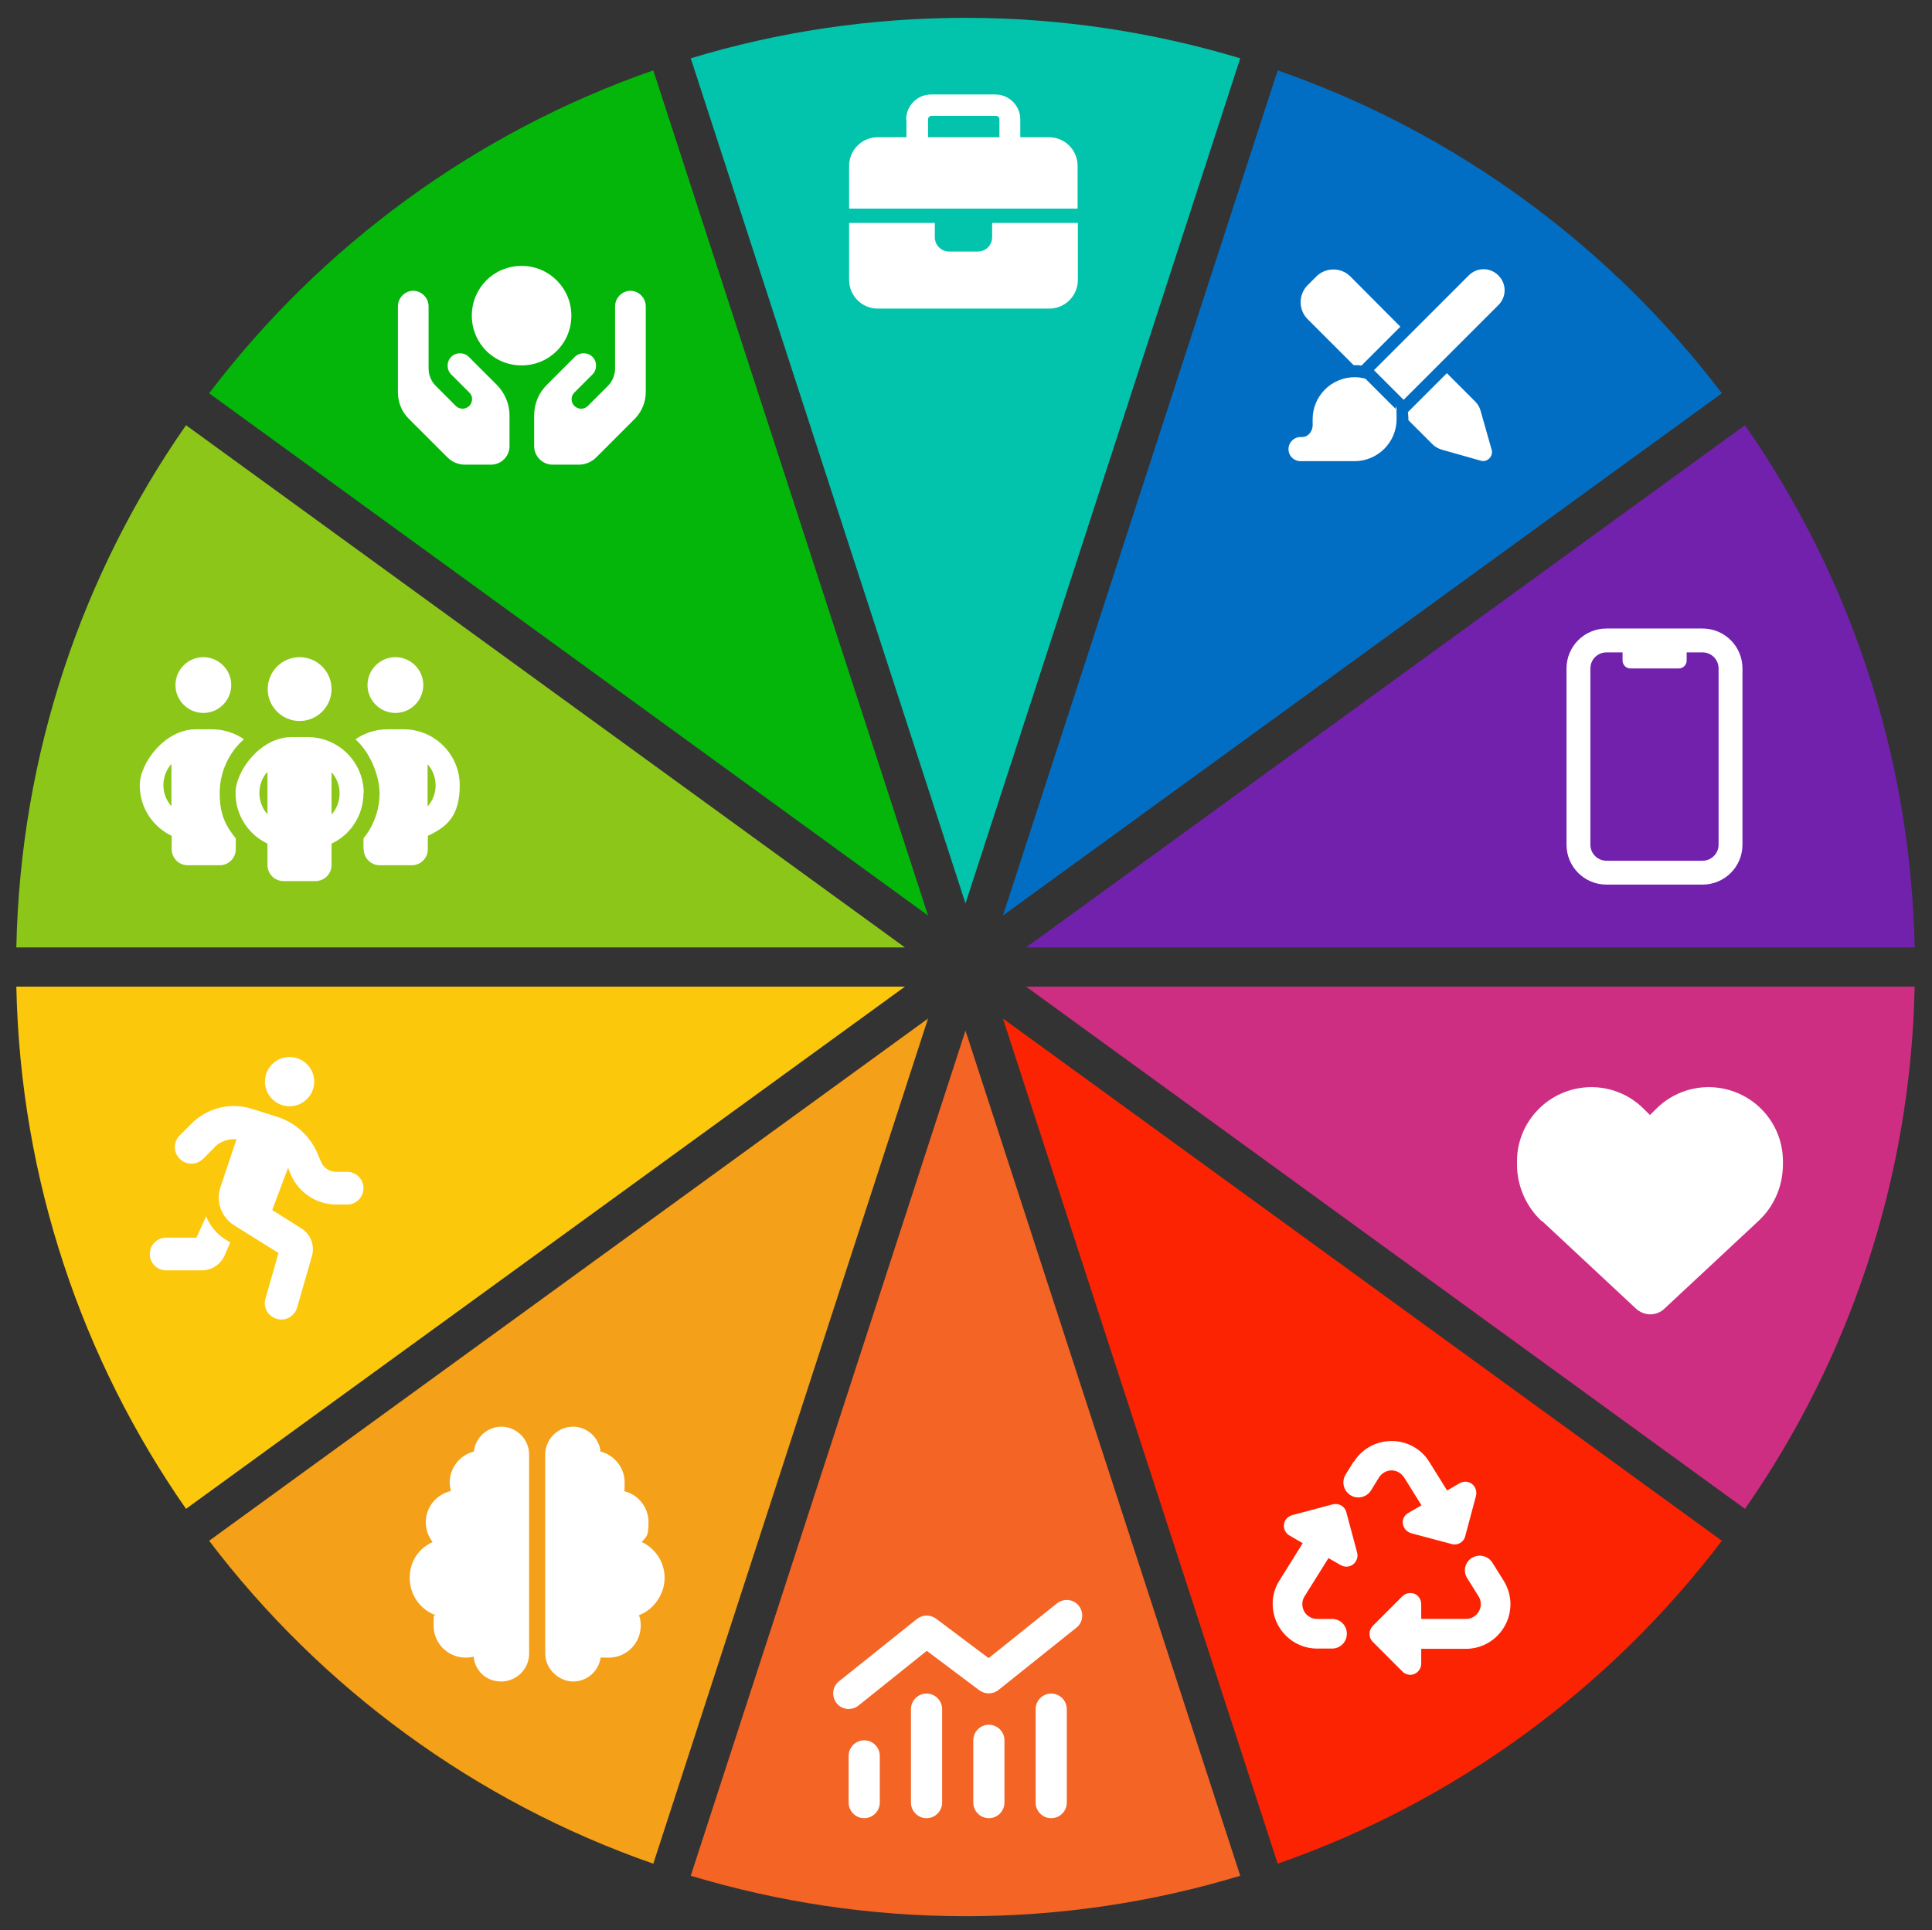 <?xml version="1.0" encoding="UTF-8"?>
<svg xmlns="http://www.w3.org/2000/svg" width="768.6" height="768" version="1.1" viewBox="0 0 768.6 768">
  <rect x="0" y="0" width="768.6" height="768" fill="#333333" stroke="none"/>
  <defs>
    <style>
      .cls-1 {
        fill: #02c3ab;
      }

      .cls-2 {
        fill: #f4a018;
      }

      .cls-3 {
        fill: #026ec3;
      }

      .cls-4 {
        fill: #fff;
      }

      .cls-5 {
        fill: #8cc619;
      }

      .cls-6 {
        fill: #7221ad;
      }

      .cls-7 {
        fill: #fc2302;
      }

      .cls-8 {
        fill: #04b609;
      }

      .cls-9 {
        fill: #ce2e82;
      }

      .cls-10 {
        fill: #fcc80c;
      }

      .cls-11 {
        fill: #f36425;
      }
    </style>
  </defs>
  <!-- Generator: Adobe Illustrator 28.7.1, SVG Export Plug-In . SVG Version: 1.2.0 Build 142)  -->
  <g>
    <g id="Layer_1">
      <g>
        <path class="cls-7" d="M508.3,741.6c70.9-24.7,132.2-69.9,176.7-128.5l-286-207.8,109.3,336.3Z"/>
        <path class="cls-11" d="M274.8,746.4c34.6,10.4,71.3,16.1,109.3,16.1s74.7-5.6,109.3-16.1l-109.3-336.3-109.3,336.3Z"/>
        <path class="cls-3" d="M399,364.3l286-207.8c-44.5-58.6-105.8-103.8-176.7-128.5l-109.3,336.3Z"/>
        <path class="cls-1" d="M493.4,23.2c-34.6-10.4-71.3-16.1-109.3-16.1s-74.7,5.6-109.3,16.1l109.3,336.3L493.4,23.2Z"/>
        <path class="cls-2" d="M369.2,405.3l-286,207.8c44.5,58.6,105.8,103.8,176.7,128.5l109.3-336.3Z"/>
        <path class="cls-8" d="M259.9,28c-70.9,24.7-132.2,69.9-176.7,128.5l286,207.8L259.9,28Z"/>
        <path class="cls-10" d="M6.5,392.6c1.6,77.2,26.3,148.6,67.5,207.8l286-207.8H6.5Z"/>
        <path class="cls-9" d="M408.2,392.6l286,207.8c41.2-59.1,65.9-130.6,67.5-207.8h-353.5Z"/>
        <path class="cls-5" d="M360,377L74,169.2C32.8,228.3,8.1,299.8,6.5,377h353.5Z"/>
        <path class="cls-6" d="M408.2,377h353.5c-1.6-77.2-26.3-148.6-67.5-207.8l-286,207.8Z"/>
      </g>
      <g id="Layer_1-2" data-name="Layer_1">
        <path class="cls-4" d="M370.6,46.1h25.6c.8,0,1.4.6,1.4,1.4v7.1h-28.4v-7.1c0-.8.6-1.4,1.4-1.4ZM360.6,47.5v7.1h-11.4c-6.3,0-11.4,5.1-11.4,11.4v17h90.9v-17c0-6.3-5.1-11.4-11.4-11.4h-11.4v-7.1c0-5.5-4.5-9.9-9.9-9.9h-25.6c-5.5,0-9.9,4.5-9.9,9.9ZM428.8,88.7h-34.1v5.7c0,3.1-2.5,5.7-5.7,5.7h-11.4c-3.1,0-5.7-2.5-5.7-5.7v-5.7h-34.1v22.7c0,6.3,5.1,11.4,11.4,11.4h68.2c6.3,0,11.4-5.1,11.4-11.4v-22.7Z"/>
      </g>
      <g id="Layer_1-3" data-name="Layer_1">
        <path class="cls-4" d="M596.1,121.4c3.3-3.3,3.3-8.5,0-11.8s-8.5-3.3-11.8,0l-37.7,37.7,11.8,11.8s37.7-37.7,37.7-37.7ZM543.2,150.7c-1.4-.4-2.8-.6-4.3-.6-9.2,0-16.7,7.5-16.7,16.7s0,1.2,0,1.7c.3,2.6-1.5,5.4-4.1,5.4h-.7c-2.6,0-4.8,2.1-4.8,4.8s2.1,4.8,4.8,4.8h21.5c9.2,0,16.7-7.5,16.7-16.7s-.2-3-.6-4.3h0s-11.8-11.8-11.8-11.8h0s0,0,0,0h0ZM557.1,130l-19.9-20c-3.7-3.7-9.8-3.7-13.5,0l-3.5,3.5c-3.7,3.7-3.7,9.8,0,13.5l18.3,18.3h.4c.9,0,1.9,0,2.7.2l15.5-15.5h0ZM560.3,167.2l9.6,9.6c1,1,2.3,1.7,3.6,2.1l15.5,4.4c1.3.4,2.6,0,3.5-.9s1.3-2.3.9-3.5l-4.4-15.5c-.4-1.4-1.1-2.6-2.1-3.6l-11.3-11.3-15.5,15.5c.1.9.2,1.8.2,2.7v.4Z"/>
      </g>
      <g id="Layer_1-4" data-name="Layer_1">
        <path class="cls-4" d="M671,259.6v3.2c0,1.8-1.4,3.2-3.2,3.2h-19.1c-1.8,0-3.2-1.4-3.2-3.2v-3.2h-6.4c-3.5,0-6.4,2.8-6.4,6.4v70.1c0,3.5,2.8,6.4,6.4,6.4h38.2c3.5,0,6.4-2.8,6.4-6.4v-70.1c0-3.5-2.8-6.4-6.4-6.4h-6.4ZM623.2,266c0-8.8,7.1-15.9,15.9-15.9h38.2c8.8,0,15.9,7.1,15.9,15.9v70.1c0,8.8-7.1,15.9-15.9,15.9h-38.2c-8.8,0-15.9-7.1-15.9-15.9v-70.1Z"/>
      </g>
      <g id="Layer_1-5" data-name="Layer_1">
        <path class="cls-4" d="M613.5,485.9l37.3,34.8c1.5,1.4,3.6,2.3,5.7,2.3s4.2-.8,5.7-2.3l37.3-34.8c6.3-5.8,9.8-14,9.8-22.6v-1.2c0-14.4-10.4-26.7-24.7-29.1-9.4-1.6-19,1.5-25.7,8.2l-2.5,2.5-2.5-2.5c-6.7-6.7-16.3-9.8-25.7-8.2-14.2,2.4-24.7,14.7-24.7,29.1v1.2c0,8.6,3.6,16.8,9.8,22.6h0Z"/>
      </g>
      <g id="Layer_1-6" data-name="Layer_1">
        <path class="cls-4" d="M538.6,581.7c3.2-5.2,8.9-8.3,15-8.3s11.8,3.1,15,8.3l7.1,11.4,5-2.9c1.6-.9,3.5-.8,4.9.3s2,2.9,1.6,4.7l-4.3,16.1c-.6,2.4-3.1,3.8-5.4,3.1l-16.1-4.3c-1.7-.5-3-1.9-3.3-3.7s.6-3.5,2.2-4.4l5.2-3-6.9-11.1c-1.1-1.7-3-2.8-5-2.8s-3.9,1.1-5,2.8l-3.2,5.2c-1.7,2.7-5.3,3.6-8.1,1.9-2.8-1.7-3.7-5.4-2-8.2l3.2-5.2h0ZM585.6,619.9c2.8-1.7,6.4-.8,8.1,1.9l4.5,7.2c1.7,2.8,2.7,6,2.7,9.3,0,9.8-7.9,17.8-17.7,17.8h-17.8s0,5.9,0,5.9c0,1.8-1.1,3.4-2.7,4.1s-3.6.3-4.8-1l-11.8-11.8c-1.7-1.7-1.7-4.5,0-6.3l11.8-11.8c1.3-1.3,3.2-1.6,4.8-1s2.7,2.3,2.7,4.1v5.9h17.8c3.3,0,5.9-2.7,5.9-5.9,0-1.1-.3-2.2-.9-3.1l-4.5-7.2c-1.8-2.8-.9-6.5,2-8.2h0ZM518.3,614.1l-5.3-3.1c-1.6-.9-2.4-2.6-2.2-4.4s1.5-3.2,3.3-3.7l16.1-4.3c2.4-.6,4.8.8,5.4,3.1l4.3,16.1c.5,1.7-.2,3.6-1.6,4.7s-3.4,1.2-4.9.3l-4.9-2.8-9.5,15.2c-.6.9-.9,2-.9,3.1,0,3.3,2.6,5.9,5.9,5.9h5.9c3.3,0,5.9,2.6,5.9,5.9s-2.6,5.9-5.9,5.9h-5.9c-9.8,0-17.7-8-17.7-17.8,0-3.3.9-6.5,2.7-9.3l9.3-14.9Z"/>
      </g>
      <g id="Layer_1-7" data-name="Layer_1">
        <path class="cls-4" d="M428.2,647.7c2.7-2.1,3.1-6,1-8.7s-6-3.1-8.7-1l-27.2,21.8-20.9-15.7c-2.3-1.7-5.4-1.6-7.6.1l-31,24.8c-2.7,2.1-3.1,6-1,8.7,2.1,2.7,6,3.1,8.7,1l27.2-21.8,20.9,15.7c2.3,1.7,5.4,1.6,7.6-.1l31-24.8ZM362.4,680.1v37.2c0,3.4,2.8,6.2,6.2,6.2s6.2-2.8,6.2-6.2v-37.2c0-3.4-2.8-6.2-6.2-6.2s-6.2,2.8-6.2,6.2ZM337.6,698.7v18.6c0,3.4,2.8,6.2,6.2,6.2s6.2-2.8,6.2-6.2v-18.6c0-3.4-2.8-6.2-6.2-6.2s-6.2,2.8-6.2,6.2ZM393.4,686.3c-3.4,0-6.2,2.8-6.2,6.2v24.8c0,3.4,2.8,6.2,6.2,6.2s6.2-2.8,6.2-6.2v-24.8c0-3.4-2.8-6.2-6.2-6.2ZM412,680.1v37.2c0,3.4,2.8,6.2,6.2,6.2s6.2-2.8,6.2-6.2v-37.2c0-3.4-2.8-6.2-6.2-6.2s-6.2,2.8-6.2,6.2Z"/>
      </g>
      <g id="Layer_1-8" data-name="Layer_1">
        <path class="cls-4" d="M199.4,567.7c6.1,0,11.1,5,11.1,11.1v79.2c0,6.1-5,11.1-11.1,11.1s-10.4-4.3-11-9.9c-1,.3-2.1.4-3.2.4-7,0-12.7-5.7-12.7-12.7s.3-2.9.7-4.2c-6-2.3-10.2-8-10.2-14.8s3.7-11.8,9.1-14.3c-1.7-2.2-2.7-4.9-2.7-7.9,0-6.1,4.3-11.1,10-12.4-.3-1.1-.5-2.3-.5-3.4,0-5.9,4.1-10.9,9.6-12.3.6-5.5,5.3-9.9,11-9.9ZM227.9,567.7c5.7,0,10.4,4.3,11,9.9,5.5,1.4,9.6,6.4,9.6,12.3s-.2,2.4-.5,3.4c5.7,1.2,10,6.3,10,12.4s-1,5.7-2.7,7.9c5.4,2.5,9.1,8,9.1,14.3s-4.2,12.6-10.2,14.8c.5,1.3.7,2.7.7,4.2,0,7-5.7,12.7-12.7,12.7s-2.2-.1-3.2-.4c-.6,5.6-5.3,9.9-11,9.9s-11.1-5-11.1-11.1v-79.2c0-6.1,5-11.1,11.1-11.1Z"/>
      </g>
      <g id="Layer_1-9" data-name="Layer_1">
        <path class="cls-4" d="M125,430.4c0-5.4-4.4-9.8-9.8-9.8s-9.8,4.4-9.8,9.8,4.4,9.8,9.8,9.8,9.8-4.4,9.8-9.8ZM85.3,456.5c2-2,4.8-3.2,7.7-3.2s.8,0,1.1,0l-6.4,19.1c-1.9,5.7.3,12,5.5,15.2l17.6,11-5.2,18.1c-1,3.5,1,7.1,4.5,8.1s7.1-1,8.1-4.5l5.9-20.5c1.2-4.2-.5-8.7-4.2-11l-11.6-7.3,6.3-16.8,1,2.5c3.1,7.3,10.2,12.1,18.1,12.1h4.4c3.6,0,6.5-2.9,6.5-6.5s-2.9-6.5-6.5-6.5h-4.4c-2.6,0-5-1.6-6-4l-1.3-3.1c-3-7.2-9-12.6-16.4-14.9l-9.9-3.1c-2.3-.7-4.6-1.1-7-1.1-6.3,0-12.4,2.5-16.9,7l-4.7,4.7c-2.6,2.6-2.6,6.7,0,9.3,2.6,2.6,6.7,2.6,9.3,0l4.7-4.7h0ZM78.2,492.5h-12.1c-3.6,0-6.5,2.9-6.5,6.5s2.9,6.5,6.5,6.5h14.2c3.9,0,7.4-2.3,9-5.8l2.3-5.3-1.9-1.2c-3.6-2.2-6.2-5.5-7.7-9.2l-3.8,8.4Z"/>
      </g>
      <g id="Layer_1-10" data-name="Layer_1">
        <path class="cls-4" d="M69.8,272.6c0-6.1,5-11.1,11.1-11.1s11.1,5,11.1,11.1-5,11.1-11.1,11.1-11.1-5-11.1-11.1ZM68.2,304c-2,2.2-3.2,5.2-3.2,8.4s1.2,6.2,3.2,8.4v-16.9h0ZM97,294.2c-5.9,5.2-9.6,12.9-9.6,21.4s2.4,13.1,6.4,18v4.3c0,3.5-2.8,6.4-6.4,6.4h-12.7c-3.5,0-6.4-2.8-6.4-6.4v-5.3c-7.5-3.6-12.7-11.2-12.7-20.1s10-22.3,22.3-22.3h6.4c4.8,0,9.2,1.5,12.8,4h0ZM144.6,337.9v-4.3c4-4.9,6.4-11.2,6.4-18s-3.7-16.2-9.6-21.4c3.6-2.5,8-4,12.8-4h6.4c12.3,0,22.3,10,22.3,22.3s-5.2,16.6-12.7,20.1v5.3c0,3.5-2.8,6.4-6.4,6.4h-12.7c-3.5,0-6.4-2.8-6.4-6.4ZM146.2,272.6c0-6.1,5-11.1,11.1-11.1s11.1,5,11.1,11.1-5,11.1-11.1,11.1-11.1-5-11.1-11.1ZM170.1,304v16.9c2-2.2,3.2-5.2,3.2-8.4s-1.2-6.2-3.2-8.4h0ZM119.2,261.5c7,0,12.7,5.7,12.7,12.7s-5.7,12.7-12.7,12.7-12.7-5.7-12.7-12.7,5.7-12.7,12.7-12.7ZM103.2,315.6c0,3.2,1.2,6.2,3.2,8.4v-16.9c-2,2.2-3.2,5.2-3.2,8.4h0ZM131.9,307.2v16.9c2-2.2,3.2-5.2,3.2-8.4s-1.2-6.2-3.2-8.4h0ZM144.6,315.6c0,8.9-5.2,16.6-12.7,20.1v8.5c0,3.5-2.8,6.4-6.4,6.4h-12.7c-3.5,0-6.4-2.8-6.4-6.4v-8.5c-7.5-3.6-12.7-11.2-12.7-20.1s10-22.3,22.3-22.3h6.4c12.3,0,22.3,10,22.3,22.3Z"/>
      </g>
      <g id="Layer_1-11" data-name="Layer_1">
        <path class="cls-4" d="M207.5,105.8c10.9,0,19.8,8.8,19.8,19.8s-8.8,19.8-19.8,19.8-19.8-8.8-19.8-19.8,8.8-19.8,19.8-19.8ZM164.3,115.7c3.4,0,6.2,2.8,6.2,6.2v24.7c0,2.6,1,5.1,2.9,7l7.9,7.9c1.3,1.3,3.3,1.5,4.8.5,2-1.3,2.3-4.2.6-5.8l-2.3-2.3-4.9-4.9c-1.9-1.9-1.9-5.1,0-7s5.1-1.9,7,0l4.9,4.9,2.3,2.3h0l3.9,3.9c3.2,3.2,5.1,7.6,5.1,12.2v12.2c0,4.1-3.3,7.4-7.4,7.4h-10.3c-2.6,0-5.1-1-7-2.9l-15.4-15.4c-2.8-2.8-4.3-6.5-4.3-10.5v-34.2c0-3.4,2.8-6.2,6.2-6.2ZM250.7,115.7c3.4,0,6.2,2.8,6.2,6.2v34.2c0,3.9-1.6,7.7-4.3,10.5l-15.4,15.4c-1.9,1.9-4.4,2.9-7,2.9h-10.3c-4.1,0-7.4-3.3-7.4-7.4v-12.2c0-4.6,1.8-9,5.1-12.2l3.9-3.9h0l2.3-2.3,4.9-4.9c1.9-1.9,5.1-1.9,7,0s1.9,5.1,0,7l-4.9,4.9-2.3,2.3c-1.7,1.7-1.4,4.5.6,5.8,1.5,1,3.5.8,4.8-.5l7.9-7.9c1.9-1.9,2.9-4.4,2.9-7v-24.7c0-3.4,2.8-6.2,6.2-6.2h0Z"/>
      </g>
    </g>
  </g>
</svg>